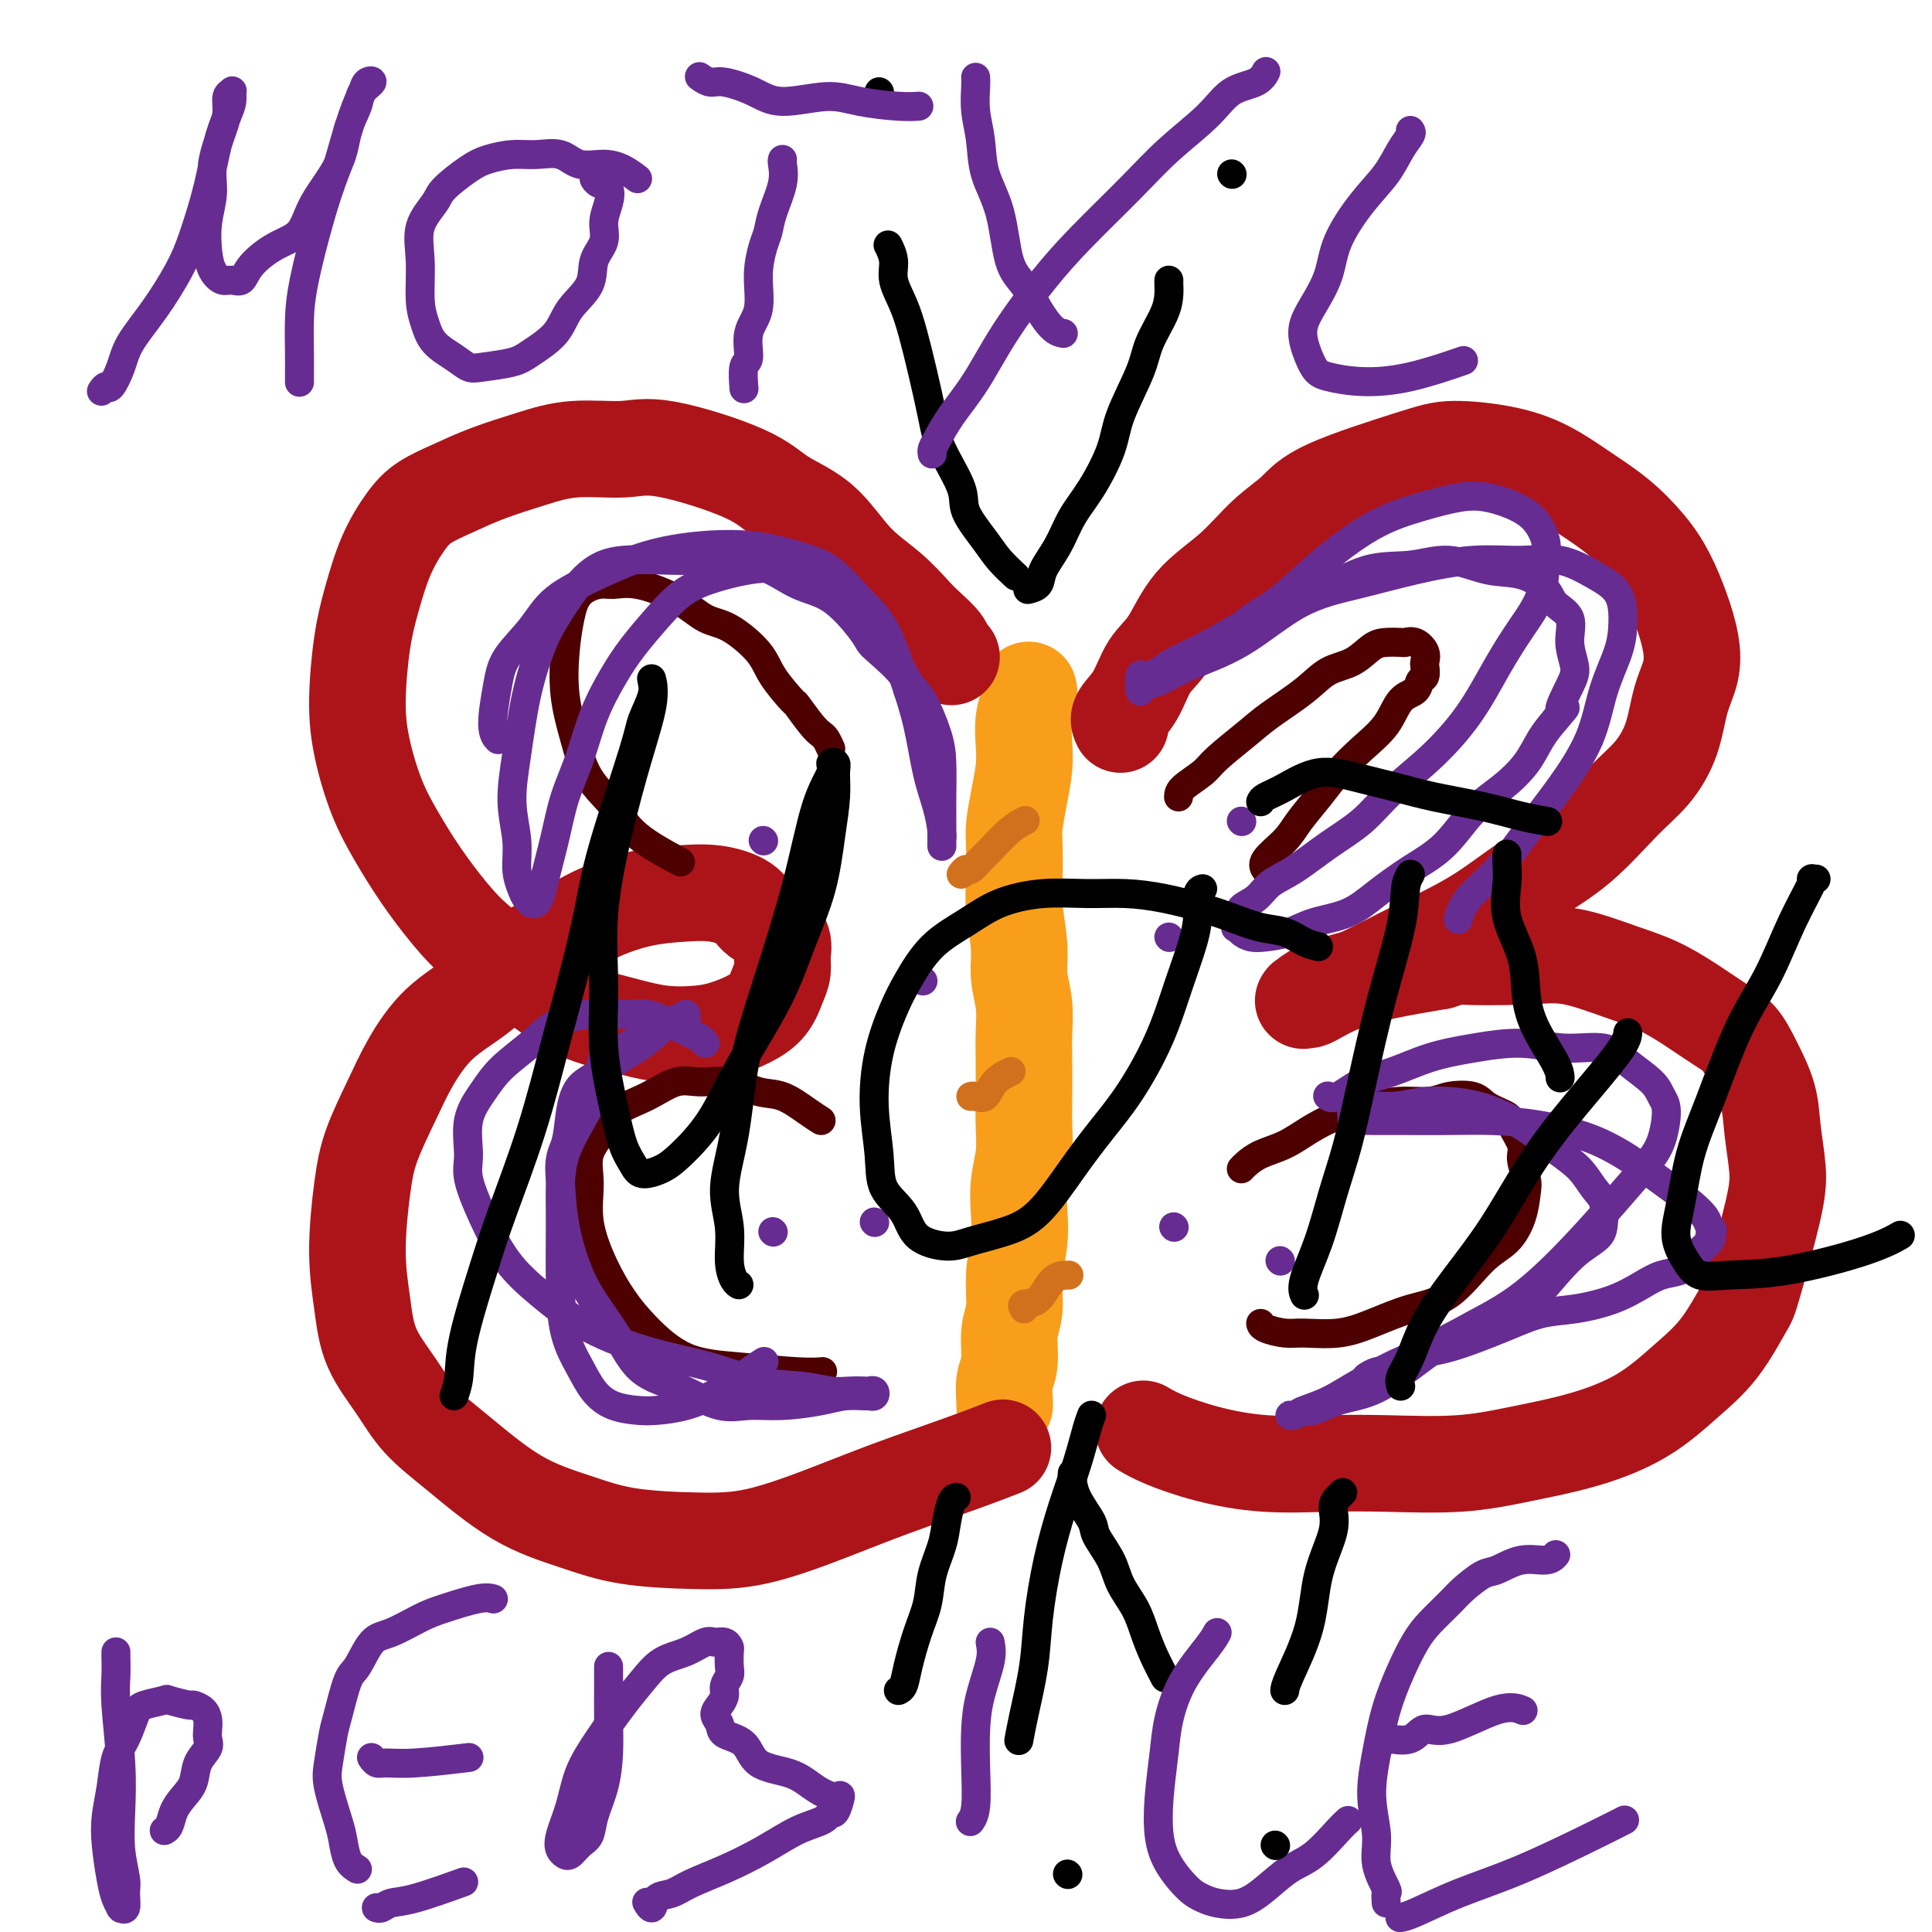 <svg viewBox='0 0 400 400' version='1.1' xmlns='http://www.w3.org/2000/svg' xmlns:xlink='http://www.w3.org/1999/xlink'><g fill='none' stroke='#F99E1B' stroke-width='20' stroke-linecap='round' stroke-linejoin='round'><path d='M213,143c-0.030,-0.138 -0.060,-0.275 0,0c0.060,0.275 0.209,0.963 0,2c-0.209,1.037 -0.778,2.424 -1,4c-0.222,1.576 -0.098,3.342 0,5c0.098,1.658 0.170,3.209 0,5c-0.170,1.791 -0.583,3.823 -1,6c-0.417,2.177 -0.840,4.500 -1,6c-0.160,1.500 -0.058,2.178 0,4c0.058,1.822 0.072,4.789 0,7c-0.072,2.211 -0.229,3.664 0,6c0.229,2.336 0.846,5.553 1,8c0.154,2.447 -0.155,4.124 0,6c0.155,1.876 0.773,3.953 1,6c0.227,2.047 0.062,4.065 0,6c-0.062,1.935 -0.020,3.786 0,6c0.020,2.214 0.019,4.789 0,7c-0.019,2.211 -0.057,4.056 0,6c0.057,1.944 0.207,3.988 0,6c-0.207,2.012 -0.772,3.994 -1,6c-0.228,2.006 -0.118,4.036 0,6c0.118,1.964 0.243,3.863 0,6c-0.243,2.137 -0.853,4.514 -1,7c-0.147,2.486 0.171,5.083 0,7c-0.171,1.917 -0.830,3.155 -1,5c-0.170,1.845 0.151,4.298 0,6c-0.151,1.702 -0.772,2.652 -1,4c-0.228,1.348 -0.061,3.094 0,4c0.061,0.906 0.018,0.973 0,1c-0.018,0.027 -0.009,0.013 0,0'/></g>
<g fill='none' stroke='#AD1419' stroke-width='20' stroke-linecap='round' stroke-linejoin='round'><path d='M232,150c-0.274,-0.548 -0.548,-1.096 0,-2c0.548,-0.904 1.919,-2.164 3,-4c1.081,-1.836 1.872,-4.248 3,-6c1.128,-1.752 2.591,-2.845 4,-5c1.409,-2.155 2.763,-5.372 5,-8c2.237,-2.628 5.357,-4.668 8,-7c2.643,-2.332 4.810,-4.955 7,-7c2.190,-2.045 4.403,-3.513 6,-5c1.597,-1.487 2.577,-2.994 7,-5c4.423,-2.006 12.288,-4.512 17,-6c4.712,-1.488 6.271,-1.958 9,-2c2.729,-0.042 6.627,0.343 10,1c3.373,0.657 6.219,1.587 9,3c2.781,1.413 5.497,3.310 8,5c2.503,1.690 4.793,3.175 7,5c2.207,1.825 4.330,3.992 6,6c1.670,2.008 2.886,3.857 4,6c1.114,2.143 2.126,4.581 3,7c0.874,2.419 1.610,4.821 2,7c0.390,2.179 0.432,4.136 0,6c-0.432,1.864 -1.339,3.634 -2,6c-0.661,2.366 -1.075,5.326 -2,8c-0.925,2.674 -2.362,5.060 -4,7c-1.638,1.940 -3.478,3.432 -6,6c-2.522,2.568 -5.725,6.213 -9,9c-3.275,2.787 -6.623,4.718 -10,7c-3.377,2.282 -6.783,4.915 -10,7c-3.217,2.085 -6.245,3.623 -9,5c-2.755,1.377 -5.238,2.593 -8,4c-2.762,1.407 -5.802,3.004 -8,4c-2.198,0.996 -3.555,1.391 -5,2c-1.445,0.609 -2.977,1.433 -4,2c-1.023,0.567 -1.535,0.878 -2,1c-0.465,0.122 -0.882,0.055 -1,0c-0.118,-0.055 0.063,-0.098 0,0c-0.063,0.098 -0.371,0.336 0,0c0.371,-0.336 1.419,-1.245 3,-2c1.581,-0.755 3.695,-1.357 6,-2c2.305,-0.643 4.801,-1.327 8,-2c3.199,-0.673 7.099,-1.337 11,-2'/><path d='M298,199c4.862,-1.475 3.019,-1.161 5,-1c1.981,0.161 7.788,0.170 12,0c4.212,-0.170 6.829,-0.520 10,0c3.171,0.520 6.897,1.909 10,3c3.103,1.091 5.582,1.885 8,3c2.418,1.115 4.774,2.551 7,4c2.226,1.449 4.322,2.912 6,4c1.678,1.088 2.937,1.801 4,3c1.063,1.199 1.931,2.883 3,5c1.069,2.117 2.339,4.665 3,7c0.661,2.335 0.713,4.455 1,7c0.287,2.545 0.810,5.516 1,8c0.190,2.484 0.049,4.482 -1,9c-1.049,4.518 -3.006,11.554 -4,15c-0.994,3.446 -1.026,3.300 -2,5c-0.974,1.700 -2.892,5.246 -5,8c-2.108,2.754 -4.408,4.717 -7,7c-2.592,2.283 -5.477,4.885 -9,7c-3.523,2.115 -7.686,3.743 -12,5c-4.314,1.257 -8.781,2.142 -13,3c-4.219,0.858 -8.190,1.689 -13,2c-4.810,0.311 -10.460,0.102 -15,0c-4.540,-0.102 -7.970,-0.098 -12,0c-4.030,0.098 -8.660,0.289 -13,0c-4.340,-0.289 -8.390,-1.057 -12,-2c-3.610,-0.943 -6.780,-2.062 -9,-3c-2.220,-0.938 -3.492,-1.697 -4,-2c-0.508,-0.303 -0.254,-0.152 0,0'/><path d='M197,136c-0.384,-0.271 -0.767,-0.543 -1,-1c-0.233,-0.457 -0.314,-1.101 -1,-2c-0.686,-0.899 -1.975,-2.053 -3,-3c-1.025,-0.947 -1.785,-1.687 -3,-3c-1.215,-1.313 -2.884,-3.199 -5,-5c-2.116,-1.801 -4.680,-3.517 -7,-6c-2.320,-2.483 -4.398,-5.733 -7,-8c-2.602,-2.267 -5.729,-3.551 -8,-5c-2.271,-1.449 -3.685,-3.063 -8,-5c-4.315,-1.937 -11.531,-4.199 -16,-5c-4.469,-0.801 -6.192,-0.143 -9,0c-2.808,0.143 -6.701,-0.230 -10,0c-3.299,0.230 -6.002,1.063 -9,2c-2.998,0.937 -6.290,1.979 -9,3c-2.710,1.021 -4.837,2.020 -7,3c-2.163,0.980 -4.362,1.939 -6,3c-1.638,1.061 -2.716,2.223 -4,4c-1.284,1.777 -2.773,4.168 -4,7c-1.227,2.832 -2.191,6.103 -3,9c-0.809,2.897 -1.463,5.420 -2,9c-0.537,3.580 -0.957,8.219 -1,12c-0.043,3.781 0.290,6.705 1,10c0.710,3.295 1.798,6.963 3,10c1.202,3.037 2.517,5.444 4,8c1.483,2.556 3.135,5.262 5,8c1.865,2.738 3.945,5.510 6,8c2.055,2.490 4.087,4.699 7,7c2.913,2.301 6.708,4.694 10,7c3.292,2.306 6.080,4.525 9,6c2.920,1.475 5.971,2.208 9,3c3.029,0.792 6.037,1.644 9,2c2.963,0.356 5.883,0.216 8,0c2.117,-0.216 3.433,-0.508 5,-1c1.567,-0.492 3.386,-1.184 5,-2c1.614,-0.816 3.022,-1.754 4,-3c0.978,-1.246 1.524,-2.798 2,-4c0.476,-1.202 0.880,-2.054 1,-3c0.120,-0.946 -0.045,-1.985 0,-3c0.045,-1.015 0.298,-2.004 0,-3c-0.298,-0.996 -1.149,-1.998 -2,-3'/><path d='M160,192c-0.156,-1.598 0.453,-1.094 0,-1c-0.453,0.094 -1.969,-0.222 -3,-1c-1.031,-0.778 -1.578,-2.019 -3,-3c-1.422,-0.981 -3.720,-1.703 -6,-2c-2.280,-0.297 -4.541,-0.171 -7,0c-2.459,0.171 -5.116,0.386 -8,1c-2.884,0.614 -5.995,1.627 -9,3c-3.005,1.373 -5.903,3.106 -9,5c-3.097,1.894 -6.393,3.948 -9,6c-2.607,2.052 -4.526,4.101 -7,6c-2.474,1.899 -5.503,3.649 -8,6c-2.497,2.351 -4.463,5.303 -6,8c-1.537,2.697 -2.643,5.138 -4,8c-1.357,2.862 -2.963,6.146 -4,9c-1.037,2.854 -1.506,5.279 -2,9c-0.494,3.721 -1.012,8.738 -1,13c0.012,4.262 0.556,7.770 1,11c0.444,3.230 0.788,6.184 2,9c1.212,2.816 3.293,5.495 5,8c1.707,2.505 3.040,4.835 5,7c1.960,2.165 4.547,4.163 8,7c3.453,2.837 7.774,6.512 12,9c4.226,2.488 8.359,3.790 12,5c3.641,1.210 6.791,2.327 11,3c4.209,0.673 9.477,0.900 14,1c4.523,0.100 8.302,0.072 13,-1c4.698,-1.072 10.314,-3.188 15,-5c4.686,-1.812 8.442,-3.321 13,-5c4.558,-1.679 9.920,-3.529 14,-5c4.080,-1.471 6.880,-2.563 8,-3c1.120,-0.437 0.560,-0.218 0,0'/></g>
<g fill='none' stroke='#000000' stroke-width='6' stroke-linecap='round' stroke-linejoin='round'><path d='M184,51c-0.126,-0.249 -0.252,-0.499 0,0c0.252,0.499 0.882,1.746 1,3c0.118,1.254 -0.277,2.515 0,4c0.277,1.485 1.227,3.194 2,5c0.773,1.806 1.371,3.708 2,6c0.629,2.292 1.289,4.974 2,8c0.711,3.026 1.471,6.396 2,9c0.529,2.604 0.826,4.443 2,7c1.174,2.557 3.226,5.831 4,8c0.774,2.169 0.271,3.233 1,5c0.729,1.767 2.690,4.236 4,6c1.310,1.764 1.968,2.821 3,4c1.032,1.179 2.438,2.480 3,3c0.562,0.520 0.281,0.260 0,0'/><path d='M242,58c-0.008,0.277 -0.016,0.555 0,1c0.016,0.445 0.057,1.058 0,2c-0.057,0.942 -0.212,2.212 -1,4c-0.788,1.788 -2.209,4.094 -3,6c-0.791,1.906 -0.953,3.411 -2,6c-1.047,2.589 -2.979,6.264 -4,9c-1.021,2.736 -1.132,4.535 -2,7c-0.868,2.465 -2.493,5.595 -4,8c-1.507,2.405 -2.894,4.084 -4,6c-1.106,1.916 -1.929,4.069 -3,6c-1.071,1.931 -2.390,3.641 -3,5c-0.610,1.359 -0.510,2.366 -1,3c-0.490,0.634 -1.568,0.895 -2,1c-0.432,0.105 -0.216,0.052 0,0'/><path d='M182,19c0.000,0.000 0.100,0.100 0.1,0.1'/><path d='M255,36c0.000,0.000 0.100,0.100 0.1,0.1'/><path d='M198,310c-0.325,0.083 -0.650,0.166 -1,1c-0.350,0.834 -0.727,2.418 -1,4c-0.273,1.582 -0.444,3.161 -1,5c-0.556,1.839 -1.497,3.939 -2,6c-0.503,2.061 -0.569,4.083 -1,6c-0.431,1.917 -1.226,3.729 -2,6c-0.774,2.271 -1.527,5.000 -2,7c-0.473,2.000 -0.666,3.269 -1,4c-0.334,0.731 -0.810,0.923 -1,1c-0.190,0.077 -0.095,0.038 0,0'/><path d='M222,305c-0.025,0.106 -0.049,0.211 0,1c0.049,0.789 0.172,2.261 1,4c0.828,1.739 2.361,3.745 3,5c0.639,1.255 0.384,1.759 1,3c0.616,1.241 2.104,3.219 3,5c0.896,1.781 1.200,3.364 2,5c0.800,1.636 2.096,3.325 3,5c0.904,1.675 1.418,3.336 2,5c0.582,1.664 1.234,3.333 2,5c0.766,1.667 1.648,3.334 2,4c0.352,0.666 0.176,0.333 0,0'/></g>
<g fill='none' stroke='#4E0000' stroke-width='6' stroke-linecap='round' stroke-linejoin='round'><path d='M244,165c0.019,-0.562 0.039,-1.125 1,-2c0.961,-0.875 2.865,-2.064 4,-3c1.135,-0.936 1.502,-1.620 3,-3c1.498,-1.380 4.126,-3.457 6,-5c1.874,-1.543 2.995,-2.553 5,-4c2.005,-1.447 4.896,-3.330 7,-5c2.104,-1.670 3.422,-3.127 5,-4c1.578,-0.873 3.416,-1.162 5,-2c1.584,-0.838 2.913,-2.226 4,-3c1.087,-0.774 1.931,-0.934 3,-1c1.069,-0.066 2.364,-0.039 3,0c0.636,0.039 0.615,0.089 1,0c0.385,-0.089 1.176,-0.318 2,0c0.824,0.318 1.682,1.183 2,2c0.318,0.817 0.098,1.584 0,2c-0.098,0.416 -0.074,0.479 0,1c0.074,0.521 0.198,1.499 0,2c-0.198,0.501 -0.719,0.523 -1,1c-0.281,0.477 -0.322,1.407 -1,2c-0.678,0.593 -1.993,0.849 -3,2c-1.007,1.151 -1.705,3.196 -3,5c-1.295,1.804 -3.188,3.367 -5,5c-1.812,1.633 -3.544,3.337 -5,5c-1.456,1.663 -2.635,3.287 -4,5c-1.365,1.713 -2.915,3.517 -4,5c-1.085,1.483 -1.703,2.645 -3,4c-1.297,1.355 -3.272,2.903 -4,4c-0.728,1.097 -0.208,1.742 0,2c0.208,0.258 0.104,0.129 0,0'/><path d='M257,242c0.204,-0.238 0.407,-0.476 1,-1c0.593,-0.524 1.574,-1.334 3,-2c1.426,-0.666 3.296,-1.188 5,-2c1.704,-0.812 3.243,-1.916 5,-3c1.757,-1.084 3.731,-2.150 6,-3c2.269,-0.850 4.831,-1.483 7,-2c2.169,-0.517 3.944,-0.917 6,-1c2.056,-0.083 4.394,0.152 6,0c1.606,-0.152 2.481,-0.692 4,-1c1.519,-0.308 3.683,-0.385 5,0c1.317,0.385 1.788,1.232 3,2c1.212,0.768 3.166,1.459 4,2c0.834,0.541 0.550,0.933 1,2c0.450,1.067 1.636,2.808 2,4c0.364,1.192 -0.092,1.835 0,3c0.092,1.165 0.733,2.853 1,4c0.267,1.147 0.160,1.753 0,3c-0.160,1.247 -0.374,3.134 -1,5c-0.626,1.866 -1.663,3.711 -3,5c-1.337,1.289 -2.973,2.024 -5,4c-2.027,1.976 -4.443,5.195 -7,7c-2.557,1.805 -5.253,2.197 -8,3c-2.747,0.803 -5.545,2.016 -8,3c-2.455,0.984 -4.567,1.738 -7,2c-2.433,0.262 -5.188,0.032 -7,0c-1.812,-0.032 -2.682,0.136 -4,0c-1.318,-0.136 -3.086,-0.575 -4,-1c-0.914,-0.425 -0.976,-0.836 -1,-1c-0.024,-0.164 -0.012,-0.082 0,0'/><path d='M170,232c-0.816,-0.519 -1.631,-1.039 -3,-2c-1.369,-0.961 -3.291,-2.365 -5,-3c-1.709,-0.635 -3.203,-0.501 -5,-1c-1.797,-0.499 -3.896,-1.632 -6,-2c-2.104,-0.368 -4.215,0.028 -6,0c-1.785,-0.028 -3.246,-0.480 -5,0c-1.754,0.480 -3.800,1.893 -6,3c-2.200,1.107 -4.553,1.909 -6,3c-1.447,1.091 -1.987,2.471 -3,4c-1.013,1.529 -2.498,3.209 -3,5c-0.502,1.791 -0.020,3.695 0,6c0.020,2.305 -0.421,5.013 0,8c0.421,2.987 1.705,6.253 3,9c1.295,2.747 2.600,4.974 4,7c1.400,2.026 2.894,3.849 5,6c2.106,2.151 4.824,4.629 8,6c3.176,1.371 6.810,1.636 11,2c4.190,0.364 8.936,0.829 12,1c3.064,0.171 4.447,0.049 5,0c0.553,-0.049 0.277,-0.024 0,0'/><path d='M172,155c-0.346,-0.760 -0.692,-1.520 -1,-2c-0.308,-0.480 -0.579,-0.680 -1,-1c-0.421,-0.320 -0.991,-0.762 -2,-2c-1.009,-1.238 -2.457,-3.274 -3,-4c-0.543,-0.726 -0.181,-0.143 -1,-1c-0.819,-0.857 -2.820,-3.156 -4,-5c-1.180,-1.844 -1.539,-3.234 -3,-5c-1.461,-1.766 -4.022,-3.909 -6,-5c-1.978,-1.091 -3.371,-1.131 -5,-2c-1.629,-0.869 -3.493,-2.569 -6,-4c-2.507,-1.431 -5.655,-2.594 -8,-3c-2.345,-0.406 -3.886,-0.055 -5,0c-1.114,0.055 -1.803,-0.187 -3,0c-1.197,0.187 -2.904,0.802 -4,2c-1.096,1.198 -1.583,2.980 -2,5c-0.417,2.020 -0.765,4.279 -1,7c-0.235,2.721 -0.357,5.906 0,9c0.357,3.094 1.193,6.098 2,9c0.807,2.902 1.584,5.703 3,8c1.416,2.297 3.472,4.090 5,6c1.528,1.910 2.527,3.937 5,6c2.473,2.063 6.421,4.161 8,5c1.579,0.839 0.790,0.420 0,0'/></g>
<g fill='none' stroke='#672C91' stroke-width='6' stroke-linecap='round' stroke-linejoin='round'><path d='M158,174c0.000,0.000 0.100,0.100 0.1,0.1'/><path d='M191,203c0.000,0.000 0.100,0.100 0.1,0.1'/><path d='M160,255c0.000,0.000 0.100,0.100 0.1,0.1'/><path d='M181,253c0.000,0.000 0.100,0.100 0.1,0.1'/><path d='M242,194c0.000,0.000 0.100,0.100 0.1,0.1'/><path d='M257,170c0.000,0.000 0.100,0.100 0.1,0.1'/><path d='M243,254c0.000,0.000 0.100,0.100 0.1,0.1'/><path d='M265,261c0.000,0.000 0.100,0.100 0.1,0.1'/></g>
<g fill='none' stroke='#D2711D' stroke-width='6' stroke-linecap='round' stroke-linejoin='round'><path d='M199,181c0.361,-0.475 0.722,-0.949 1,-1c0.278,-0.051 0.474,0.322 1,0c0.526,-0.322 1.381,-1.341 2,-2c0.619,-0.659 1.001,-0.960 2,-2c0.999,-1.040 2.615,-2.818 4,-4c1.385,-1.182 2.539,-1.766 3,-2c0.461,-0.234 0.231,-0.117 0,0'/><path d='M201,227c0.233,-0.075 0.466,-0.150 1,0c0.534,0.150 1.370,0.525 2,0c0.630,-0.525 1.054,-1.949 2,-3c0.946,-1.051 2.413,-1.729 3,-2c0.587,-0.271 0.293,-0.136 0,0'/><path d='M212,271c-0.273,-0.423 -0.545,-0.845 0,-1c0.545,-0.155 1.909,-0.041 3,-1c1.091,-0.959 1.909,-2.989 3,-4c1.091,-1.011 2.455,-1.003 3,-1c0.545,0.003 0.273,0.002 0,0'/></g>
<g fill='none' stroke='#672C91' stroke-width='6' stroke-linecap='round' stroke-linejoin='round'><path d='M255,133c0.219,-0.585 0.438,-1.171 1,-2c0.562,-0.829 1.466,-1.902 3,-3c1.534,-1.098 3.697,-2.221 6,-4c2.303,-1.779 4.746,-4.215 8,-7c3.254,-2.785 7.318,-5.918 11,-8c3.682,-2.082 6.982,-3.114 10,-4c3.018,-0.886 5.755,-1.626 8,-2c2.245,-0.374 3.999,-0.382 6,0c2.001,0.382 4.248,1.153 6,2c1.752,0.847 3.008,1.771 4,3c0.992,1.229 1.719,2.764 2,4c0.281,1.236 0.115,2.172 0,4c-0.115,1.828 -0.180,4.549 -1,7c-0.820,2.451 -2.395,4.632 -4,7c-1.605,2.368 -3.238,4.923 -5,8c-1.762,3.077 -3.652,6.678 -6,10c-2.348,3.322 -5.155,6.367 -8,9c-2.845,2.633 -5.728,4.854 -8,7c-2.272,2.146 -3.934,4.217 -6,6c-2.066,1.783 -4.537,3.279 -7,5c-2.463,1.721 -4.918,3.668 -7,5c-2.082,1.332 -3.791,2.049 -5,3c-1.209,0.951 -1.918,2.135 -3,3c-1.082,0.865 -2.536,1.412 -3,2c-0.464,0.588 0.063,1.219 0,2c-0.063,0.781 -0.717,1.712 -1,2c-0.283,0.288 -0.194,-0.069 0,0c0.194,0.069 0.492,0.562 1,1c0.508,0.438 1.226,0.820 2,1c0.774,0.180 1.604,0.156 3,0c1.396,-0.156 3.358,-0.446 5,-1c1.642,-0.554 2.966,-1.373 5,-2c2.034,-0.627 4.780,-1.062 7,-2c2.220,-0.938 3.916,-2.378 6,-4c2.084,-1.622 4.557,-3.426 7,-5c2.443,-1.574 4.856,-2.917 7,-5c2.144,-2.083 4.019,-4.906 6,-7c1.981,-2.094 4.067,-3.458 6,-5c1.933,-1.542 3.713,-3.261 5,-5c1.287,-1.739 2.082,-3.497 3,-5c0.918,-1.503 1.959,-2.752 3,-4'/><path d='M322,149c3.685,-4.220 1.396,-1.770 1,-2c-0.396,-0.230 1.099,-3.139 2,-5c0.901,-1.861 1.208,-2.675 1,-4c-0.208,-1.325 -0.931,-3.161 -1,-5c-0.069,-1.839 0.515,-3.682 0,-5c-0.515,-1.318 -2.130,-2.113 -3,-3c-0.870,-0.887 -0.995,-1.866 -2,-3c-1.005,-1.134 -2.890,-2.423 -5,-3c-2.110,-0.577 -4.446,-0.441 -7,-1c-2.554,-0.559 -5.328,-1.813 -8,-2c-2.672,-0.187 -5.243,0.693 -8,1c-2.757,0.307 -5.701,0.039 -9,1c-3.299,0.961 -6.951,3.150 -11,5c-4.049,1.850 -8.493,3.362 -12,5c-3.507,1.638 -6.078,3.402 -9,5c-2.922,1.598 -6.195,3.029 -8,4c-1.805,0.971 -2.142,1.483 -3,2c-0.858,0.517 -2.236,1.041 -3,1c-0.764,-0.041 -0.912,-0.646 -1,0c-0.088,0.646 -0.115,2.543 0,3c0.115,0.457 0.370,-0.528 1,-1c0.630,-0.472 1.633,-0.433 3,-1c1.367,-0.567 3.098,-1.741 6,-3c2.902,-1.259 6.975,-2.604 11,-5c4.025,-2.396 8.002,-5.843 12,-8c3.998,-2.157 8.016,-3.025 12,-4c3.984,-0.975 7.933,-2.056 12,-3c4.067,-0.944 8.253,-1.749 12,-2c3.747,-0.251 7.057,0.052 10,0c2.943,-0.052 5.519,-0.460 8,0c2.481,0.460 4.865,1.788 7,3c2.135,1.212 4.019,2.308 5,4c0.981,1.692 1.057,3.980 1,6c-0.057,2.020 -0.249,3.771 -1,6c-0.751,2.229 -2.061,4.934 -3,8c-0.939,3.066 -1.508,6.493 -3,10c-1.492,3.507 -3.906,7.094 -6,10c-2.094,2.906 -3.868,5.129 -6,8c-2.132,2.871 -4.623,6.388 -7,9c-2.377,2.612 -4.640,4.319 -6,6c-1.360,1.681 -1.817,3.338 -2,4c-0.183,0.662 -0.091,0.331 0,0'/><path d='M275,227c-0.110,-0.080 -0.220,-0.161 0,0c0.220,0.161 0.771,0.562 2,0c1.229,-0.562 3.137,-2.089 5,-3c1.863,-0.911 3.681,-1.206 6,-2c2.319,-0.794 5.138,-2.085 8,-3c2.862,-0.915 5.769,-1.453 9,-2c3.231,-0.547 6.788,-1.105 10,-1c3.212,0.105 6.079,0.871 9,1c2.921,0.129 5.897,-0.380 8,0c2.103,0.380 3.332,1.648 5,3c1.668,1.352 3.775,2.789 5,4c1.225,1.211 1.570,2.196 2,3c0.430,0.804 0.946,1.427 1,3c0.054,1.573 -0.353,4.096 -1,6c-0.647,1.904 -1.534,3.189 -3,5c-1.466,1.811 -3.513,4.150 -6,7c-2.487,2.850 -5.415,6.213 -9,10c-3.585,3.787 -7.826,7.997 -12,11c-4.174,3.003 -8.281,4.798 -12,7c-3.719,2.202 -7.051,4.809 -10,7c-2.949,2.191 -5.514,3.964 -8,5c-2.486,1.036 -4.891,1.335 -7,2c-2.109,0.665 -3.921,1.695 -5,2c-1.079,0.305 -1.424,-0.117 -2,0c-0.576,0.117 -1.384,0.773 -2,1c-0.616,0.227 -1.041,0.026 -1,0c0.041,-0.026 0.547,0.123 1,0c0.453,-0.123 0.853,-0.517 2,-1c1.147,-0.483 3.042,-1.056 5,-2c1.958,-0.944 3.978,-2.260 7,-4c3.022,-1.740 7.046,-3.905 10,-5c2.954,-1.095 4.837,-1.122 8,-2c3.163,-0.878 7.606,-2.609 11,-4c3.394,-1.391 5.741,-2.443 8,-3c2.259,-0.557 4.432,-0.621 7,-1c2.568,-0.379 5.532,-1.074 8,-2c2.468,-0.926 4.439,-2.082 6,-3c1.561,-0.918 2.713,-1.598 4,-2c1.287,-0.402 2.710,-0.528 4,-1c1.290,-0.472 2.449,-1.292 3,-2c0.551,-0.708 0.495,-1.306 1,-2c0.505,-0.694 1.573,-1.484 2,-2c0.427,-0.516 0.214,-0.758 0,-1'/><path d='M354,256c0.951,-1.455 0.330,-1.592 0,-2c-0.330,-0.408 -0.369,-1.088 -1,-2c-0.631,-0.912 -1.855,-2.055 -3,-3c-1.145,-0.945 -2.211,-1.693 -4,-3c-1.789,-1.307 -4.301,-3.173 -7,-5c-2.699,-1.827 -5.584,-3.614 -9,-5c-3.416,-1.386 -7.361,-2.371 -11,-3c-3.639,-0.629 -6.970,-0.900 -10,-1c-3.030,-0.100 -5.760,-0.027 -9,0c-3.240,0.027 -6.991,0.008 -9,0c-2.009,-0.008 -2.275,-0.005 -3,0c-0.725,0.005 -1.909,0.013 -3,0c-1.091,-0.013 -2.090,-0.046 -3,0c-0.910,0.046 -1.733,0.171 -2,0c-0.267,-0.171 0.020,-0.638 0,-1c-0.020,-0.362 -0.347,-0.618 0,-1c0.347,-0.382 1.367,-0.890 3,-1c1.633,-0.110 3.878,0.179 6,0c2.122,-0.179 4.122,-0.825 7,-1c2.878,-0.175 6.633,0.120 10,1c3.367,0.880 6.346,2.345 9,4c2.654,1.655 4.985,3.500 7,5c2.015,1.500 3.716,2.656 5,4c1.284,1.344 2.150,2.876 3,4c0.850,1.124 1.682,1.841 2,3c0.318,1.159 0.122,2.762 0,4c-0.122,1.238 -0.168,2.113 -1,3c-0.832,0.887 -2.448,1.788 -4,3c-1.552,1.212 -3.039,2.736 -5,5c-1.961,2.264 -4.397,5.269 -7,7c-2.603,1.731 -5.372,2.190 -8,3c-2.628,0.810 -5.114,1.972 -7,3c-1.886,1.028 -3.171,1.922 -5,3c-1.829,1.078 -4.202,2.341 -6,3c-1.798,0.659 -3.023,0.716 -4,1c-0.977,0.284 -1.708,0.795 -2,1c-0.292,0.205 -0.146,0.102 0,0'/><path d='M146,216c-0.285,-0.354 -0.569,-0.707 -1,-1c-0.431,-0.293 -1.008,-0.525 -2,-1c-0.992,-0.475 -2.400,-1.195 -4,-2c-1.600,-0.805 -3.391,-1.697 -5,-2c-1.609,-0.303 -3.035,-0.017 -5,0c-1.965,0.017 -4.468,-0.233 -7,0c-2.532,0.233 -5.093,0.951 -7,2c-1.907,1.049 -3.162,2.430 -5,4c-1.838,1.570 -4.260,3.330 -6,5c-1.740,1.670 -2.798,3.251 -4,5c-1.202,1.749 -2.547,3.666 -3,6c-0.453,2.334 -0.015,5.083 0,7c0.015,1.917 -0.393,3.001 0,5c0.393,1.999 1.587,4.913 3,8c1.413,3.087 3.046,6.349 5,9c1.954,2.651 4.231,4.693 7,7c2.769,2.307 6.031,4.880 10,7c3.969,2.120 8.644,3.787 13,5c4.356,1.213 8.391,1.971 12,3c3.609,1.029 6.792,2.328 10,3c3.208,0.672 6.442,0.716 9,1c2.558,0.284 4.440,0.807 6,1c1.560,0.193 2.797,0.055 4,0c1.203,-0.055 2.371,-0.029 3,0c0.629,0.029 0.718,0.061 1,0c0.282,-0.061 0.757,-0.213 1,0c0.243,0.213 0.253,0.792 0,1c-0.253,0.208 -0.768,0.046 -1,0c-0.232,-0.046 -0.182,0.026 -1,0c-0.818,-0.026 -2.505,-0.148 -4,0c-1.495,0.148 -2.797,0.566 -5,1c-2.203,0.434 -5.305,0.885 -8,1c-2.695,0.115 -4.983,-0.105 -7,0c-2.017,0.105 -3.764,0.536 -6,0c-2.236,-0.536 -4.961,-2.038 -7,-3c-2.039,-0.962 -3.392,-1.383 -5,-2c-1.608,-0.617 -3.471,-1.431 -5,-3c-1.529,-1.569 -2.725,-3.893 -4,-6c-1.275,-2.107 -2.631,-3.998 -4,-6c-1.369,-2.002 -2.753,-4.116 -4,-7c-1.247,-2.884 -2.356,-6.538 -3,-10c-0.644,-3.462 -0.822,-6.731 -1,-10'/><path d='M116,244c-0.438,-4.403 0.468,-5.410 1,-7c0.532,-1.590 0.691,-3.763 1,-6c0.309,-2.237 0.767,-4.538 2,-6c1.233,-1.462 3.240,-2.084 4,-3c0.760,-0.916 0.271,-2.124 1,-3c0.729,-0.876 2.675,-1.419 4,-2c1.325,-0.581 2.028,-1.199 3,-2c0.972,-0.801 2.212,-1.784 3,-2c0.788,-0.216 1.125,0.336 2,0c0.875,-0.336 2.288,-1.559 3,-2c0.712,-0.441 0.723,-0.100 1,0c0.277,0.100 0.819,-0.041 1,0c0.181,0.041 0.002,0.264 0,0c-0.002,-0.264 0.173,-1.016 0,-1c-0.173,0.016 -0.694,0.799 -1,1c-0.306,0.201 -0.396,-0.180 -1,0c-0.604,0.180 -1.721,0.921 -3,2c-1.279,1.079 -2.721,2.497 -5,4c-2.279,1.503 -5.396,3.090 -7,5c-1.604,1.910 -1.696,4.144 -3,7c-1.304,2.856 -3.818,6.335 -5,10c-1.182,3.665 -1.030,7.516 -1,12c0.030,4.484 -0.062,9.600 0,14c0.062,4.400 0.278,8.083 1,11c0.722,2.917 1.952,5.069 3,7c1.048,1.931 1.916,3.640 3,5c1.084,1.360 2.385,2.371 4,3c1.615,0.629 3.545,0.877 5,1c1.455,0.123 2.436,0.120 4,0c1.564,-0.120 3.712,-0.358 6,-1c2.288,-0.642 4.716,-1.687 7,-3c2.284,-1.313 4.423,-2.892 6,-4c1.577,-1.108 2.594,-1.745 3,-2c0.406,-0.255 0.203,-0.127 0,0'/><path d='M190,144c-0.869,-0.222 -1.738,-0.443 -2,-1c-0.262,-0.557 0.085,-1.448 -1,-3c-1.085,-1.552 -3.600,-3.765 -5,-5c-1.400,-1.235 -1.685,-1.494 -2,-2c-0.315,-0.506 -0.659,-1.260 -2,-3c-1.341,-1.740 -3.680,-4.466 -6,-6c-2.320,-1.534 -4.622,-1.876 -7,-3c-2.378,-1.124 -4.831,-3.028 -8,-4c-3.169,-0.972 -7.053,-1.010 -10,-1c-2.947,0.010 -4.956,0.070 -8,0c-3.044,-0.070 -7.122,-0.270 -10,0c-2.878,0.270 -4.557,1.011 -6,2c-1.443,0.989 -2.652,2.228 -4,4c-1.348,1.772 -2.835,4.078 -4,6c-1.165,1.922 -2.007,3.461 -3,6c-0.993,2.539 -2.137,6.079 -3,10c-0.863,3.921 -1.443,8.223 -2,12c-0.557,3.777 -1.089,7.029 -1,10c0.089,2.971 0.798,5.662 1,8c0.202,2.338 -0.104,4.325 0,6c0.104,1.675 0.619,3.039 1,4c0.381,0.961 0.627,1.520 1,2c0.373,0.480 0.873,0.880 1,1c0.127,0.120 -0.117,-0.040 0,0c0.117,0.040 0.597,0.282 1,0c0.403,-0.282 0.730,-1.086 1,-2c0.270,-0.914 0.483,-1.939 1,-4c0.517,-2.061 1.338,-5.159 2,-8c0.662,-2.841 1.165,-5.427 2,-8c0.835,-2.573 2.000,-5.135 3,-8c1.000,-2.865 1.834,-6.034 3,-9c1.166,-2.966 2.664,-5.729 4,-8c1.336,-2.271 2.508,-4.052 4,-6c1.492,-1.948 3.303,-4.065 5,-6c1.697,-1.935 3.281,-3.688 5,-5c1.719,-1.312 3.575,-2.184 6,-3c2.425,-0.816 5.421,-1.575 8,-2c2.579,-0.425 4.743,-0.516 7,0c2.257,0.516 4.608,1.639 7,3c2.392,1.361 4.826,2.960 7,5c2.174,2.040 4.087,4.520 6,7'/><path d='M182,133c3.628,2.449 2.699,1.071 3,2c0.301,0.929 1.832,4.163 3,6c1.168,1.837 1.973,2.276 3,4c1.027,1.724 2.275,4.732 3,7c0.725,2.268 0.926,3.797 1,6c0.074,2.203 0.020,5.081 0,7c-0.020,1.919 -0.005,2.879 0,4c0.005,1.121 0.001,2.403 0,3c-0.001,0.597 0.000,0.510 0,1c-0.000,0.490 -0.002,1.557 0,2c0.002,0.443 0.009,0.262 0,0c-0.009,-0.262 -0.032,-0.604 0,-1c0.032,-0.396 0.119,-0.845 0,-2c-0.119,-1.155 -0.446,-3.014 -1,-5c-0.554,-1.986 -1.336,-4.097 -2,-7c-0.664,-2.903 -1.211,-6.598 -2,-10c-0.789,-3.402 -1.821,-6.511 -3,-10c-1.179,-3.489 -2.505,-7.359 -4,-10c-1.495,-2.641 -3.158,-4.054 -5,-6c-1.842,-1.946 -3.865,-4.426 -6,-6c-2.135,-1.574 -4.384,-2.242 -7,-3c-2.616,-0.758 -5.599,-1.604 -9,-2c-3.401,-0.396 -7.219,-0.341 -11,0c-3.781,0.341 -7.524,0.968 -11,2c-3.476,1.032 -6.685,2.470 -10,4c-3.315,1.530 -6.735,3.151 -9,5c-2.265,1.849 -3.374,3.925 -5,6c-1.626,2.075 -3.770,4.150 -5,6c-1.230,1.850 -1.546,3.475 -2,6c-0.454,2.525 -1.045,5.949 -1,8c0.045,2.051 0.727,2.729 1,3c0.273,0.271 0.136,0.136 0,0'/><path d='M21,81c0.362,-0.515 0.724,-1.029 1,-1c0.276,0.029 0.465,0.603 1,0c0.535,-0.603 1.416,-2.383 2,-4c0.584,-1.617 0.870,-3.073 2,-5c1.130,-1.927 3.103,-4.327 5,-7c1.897,-2.673 3.716,-5.618 5,-8c1.284,-2.382 2.033,-4.199 3,-7c0.967,-2.801 2.154,-6.586 3,-10c0.846,-3.414 1.352,-6.456 2,-9c0.648,-2.544 1.438,-4.589 2,-6c0.562,-1.411 0.897,-2.187 1,-3c0.103,-0.813 -0.027,-1.662 0,-2c0.027,-0.338 0.210,-0.164 0,0c-0.210,0.164 -0.812,0.317 -1,1c-0.188,0.683 0.037,1.895 0,3c-0.037,1.105 -0.336,2.101 -1,4c-0.664,1.899 -1.692,4.700 -2,7c-0.308,2.300 0.106,4.098 0,6c-0.106,1.902 -0.730,3.906 -1,6c-0.270,2.094 -0.185,4.276 0,6c0.185,1.724 0.470,2.990 1,4c0.530,1.010 1.305,1.764 2,2c0.695,0.236 1.310,-0.045 2,0c0.690,0.045 1.456,0.416 2,0c0.544,-0.416 0.867,-1.621 2,-3c1.133,-1.379 3.076,-2.934 5,-4c1.924,-1.066 3.829,-1.643 5,-3c1.171,-1.357 1.608,-3.494 3,-6c1.392,-2.506 3.740,-5.383 5,-8c1.260,-2.617 1.431,-4.976 2,-7c0.569,-2.024 1.537,-3.715 2,-5c0.463,-1.285 0.420,-2.165 1,-3c0.580,-0.835 1.782,-1.624 2,-2c0.218,-0.376 -0.550,-0.338 -1,0c-0.450,0.338 -0.583,0.976 -1,2c-0.417,1.024 -1.119,2.436 -2,5c-0.881,2.564 -1.940,6.282 -3,10'/><path d='M70,34c-1.823,4.723 -2.881,8.031 -4,12c-1.119,3.969 -2.300,8.598 -3,12c-0.700,3.402 -0.920,5.577 -1,8c-0.080,2.423 -0.022,5.093 0,7c0.022,1.907 0.006,3.052 0,4c-0.006,0.948 -0.002,1.699 0,2c0.002,0.301 0.001,0.150 0,0'/><path d='M132,37c-0.943,-0.716 -1.886,-1.431 -3,-2c-1.114,-0.569 -2.400,-0.990 -4,-1c-1.600,-0.010 -3.513,0.392 -5,0c-1.487,-0.392 -2.549,-1.579 -4,-2c-1.451,-0.421 -3.292,-0.075 -5,0c-1.708,0.075 -3.281,-0.120 -5,0c-1.719,0.120 -3.582,0.553 -5,1c-1.418,0.447 -2.390,0.906 -4,2c-1.610,1.094 -3.858,2.823 -5,4c-1.142,1.177 -1.179,1.801 -2,3c-0.821,1.199 -2.426,2.971 -3,5c-0.574,2.029 -0.117,4.315 0,7c0.117,2.685 -0.106,5.771 0,8c0.106,2.229 0.542,3.603 1,5c0.458,1.397 0.937,2.817 2,4c1.063,1.183 2.708,2.130 4,3c1.292,0.870 2.230,1.662 3,2c0.770,0.338 1.373,0.223 3,0c1.627,-0.223 4.279,-0.554 6,-1c1.721,-0.446 2.512,-1.007 4,-2c1.488,-0.993 3.675,-2.418 5,-4c1.325,-1.582 1.790,-3.322 3,-5c1.210,-1.678 3.165,-3.295 4,-5c0.835,-1.705 0.551,-3.497 1,-5c0.449,-1.503 1.630,-2.717 2,-4c0.370,-1.283 -0.073,-2.635 0,-4c0.073,-1.365 0.660,-2.744 1,-4c0.340,-1.256 0.431,-2.388 0,-3c-0.431,-0.612 -1.385,-0.703 -2,-1c-0.615,-0.297 -0.890,-0.799 -1,-1c-0.110,-0.201 -0.055,-0.100 0,0'/><path d='M162,33c-0.054,0.123 -0.108,0.246 0,1c0.108,0.754 0.378,2.138 0,4c-0.378,1.862 -1.406,4.202 -2,6c-0.594,1.798 -0.756,3.052 -1,4c-0.244,0.948 -0.572,1.589 -1,3c-0.428,1.411 -0.956,3.593 -1,6c-0.044,2.407 0.394,5.038 0,7c-0.394,1.962 -1.622,3.255 -2,5c-0.378,1.745 0.095,3.942 0,5c-0.095,1.058 -0.756,0.977 -1,2c-0.244,1.023 -0.070,3.149 0,4c0.070,0.851 0.035,0.425 0,0'/><path d='M145,16c-0.176,-0.124 -0.351,-0.249 0,0c0.351,0.249 1.229,0.871 2,1c0.771,0.129 1.434,-0.236 3,0c1.566,0.236 4.036,1.072 6,2c1.964,0.928 3.423,1.947 6,2c2.577,0.053 6.271,-0.862 9,-1c2.729,-0.138 4.495,0.499 7,1c2.505,0.501 5.751,0.866 8,1c2.249,0.134 3.500,0.038 4,0c0.500,-0.038 0.250,-0.019 0,0'/><path d='M193,94c-0.054,-0.307 -0.107,-0.615 0,-1c0.107,-0.385 0.375,-0.848 1,-2c0.625,-1.152 1.607,-2.992 3,-5c1.393,-2.008 3.196,-4.183 5,-7c1.804,-2.817 3.609,-6.274 6,-10c2.391,-3.726 5.367,-7.720 8,-11c2.633,-3.280 4.923,-5.845 8,-9c3.077,-3.155 6.943,-6.900 10,-10c3.057,-3.100 5.306,-5.556 8,-8c2.694,-2.444 5.832,-4.876 8,-7c2.168,-2.124 3.365,-3.940 5,-5c1.635,-1.060 3.710,-1.362 5,-2c1.290,-0.638 1.797,-1.611 2,-2c0.203,-0.389 0.101,-0.195 0,0'/><path d='M202,16c0.028,0.416 0.056,0.833 0,2c-0.056,1.167 -0.196,3.085 0,5c0.196,1.915 0.727,3.827 1,6c0.273,2.173 0.288,4.608 1,7c0.712,2.392 2.119,4.742 3,8c0.881,3.258 1.235,7.423 2,10c0.765,2.577 1.943,3.566 3,5c1.057,1.434 1.995,3.312 3,5c1.005,1.688 2.078,3.185 3,4c0.922,0.815 1.692,0.947 2,1c0.308,0.053 0.154,0.026 0,0'/><path d='M292,27c0.166,0.200 0.332,0.400 0,1c-0.332,0.600 -1.162,1.600 -2,3c-0.838,1.400 -1.684,3.200 -3,5c-1.316,1.800 -3.102,3.601 -5,6c-1.898,2.399 -3.908,5.396 -5,8c-1.092,2.604 -1.268,4.816 -2,7c-0.732,2.184 -2.022,4.339 -3,6c-0.978,1.661 -1.644,2.827 -2,4c-0.356,1.173 -0.401,2.352 0,4c0.401,1.648 1.247,3.765 2,5c0.753,1.235 1.412,1.588 3,2c1.588,0.412 4.106,0.884 7,1c2.894,0.116 6.164,-0.123 10,-1c3.836,-0.877 8.239,-2.394 10,-3c1.761,-0.606 0.881,-0.303 0,0'/><path d='M24,342c-0.008,0.072 -0.016,0.144 0,1c0.016,0.856 0.056,2.495 0,4c-0.056,1.505 -0.207,2.875 0,6c0.207,3.125 0.773,8.005 1,12c0.227,3.995 0.114,7.106 0,10c-0.114,2.894 -0.230,5.570 0,8c0.230,2.430 0.808,4.612 1,6c0.192,1.388 -0.000,1.981 0,3c0.000,1.019 0.193,2.464 0,3c-0.193,0.536 -0.773,0.162 -1,0c-0.227,-0.162 -0.103,-0.114 0,0c0.103,0.114 0.184,0.293 0,0c-0.184,-0.293 -0.635,-1.059 -1,-2c-0.365,-0.941 -0.646,-2.058 -1,-4c-0.354,-1.942 -0.783,-4.709 -1,-7c-0.217,-2.291 -0.223,-4.105 0,-6c0.223,-1.895 0.676,-3.869 1,-6c0.324,-2.131 0.519,-4.417 1,-6c0.481,-1.583 1.249,-2.464 2,-4c0.751,-1.536 1.484,-3.728 2,-5c0.516,-1.272 0.816,-1.623 2,-2c1.184,-0.377 3.252,-0.778 4,-1c0.748,-0.222 0.176,-0.264 1,0c0.824,0.264 3.044,0.833 4,1c0.956,0.167 0.648,-0.068 1,0c0.352,0.068 1.364,0.440 2,1c0.636,0.560 0.895,1.307 1,2c0.105,0.693 0.054,1.333 0,2c-0.054,0.667 -0.111,1.361 0,2c0.111,0.639 0.391,1.223 0,2c-0.391,0.777 -1.452,1.745 -2,3c-0.548,1.255 -0.581,2.795 -1,4c-0.419,1.205 -1.223,2.074 -2,3c-0.777,0.926 -1.528,1.908 -2,3c-0.472,1.092 -0.666,2.294 -1,3c-0.334,0.706 -0.810,0.916 -1,1c-0.190,0.084 -0.095,0.042 0,0'/><path d='M74,387c-0.747,-0.465 -1.493,-0.929 -2,-2c-0.507,-1.071 -0.774,-2.748 -1,-4c-0.226,-1.252 -0.412,-2.077 -1,-4c-0.588,-1.923 -1.577,-4.942 -2,-7c-0.423,-2.058 -0.280,-3.153 0,-5c0.280,-1.847 0.697,-4.446 1,-6c0.303,-1.554 0.494,-2.064 1,-4c0.506,-1.936 1.328,-5.299 2,-7c0.672,-1.701 1.194,-1.740 2,-3c0.806,-1.260 1.896,-3.743 3,-5c1.104,-1.257 2.223,-1.290 4,-2c1.777,-0.710 4.214,-2.099 6,-3c1.786,-0.901 2.922,-1.314 5,-2c2.078,-0.686 5.098,-1.646 7,-2c1.902,-0.354 2.686,-0.101 3,0c0.314,0.101 0.157,0.051 0,0'/><path d='M77,364c-0.080,-0.115 -0.160,-0.231 0,0c0.160,0.231 0.559,0.808 1,1c0.441,0.192 0.922,0.000 2,0c1.078,-0.000 2.752,0.192 6,0c3.248,-0.192 8.071,-0.769 10,-1c1.929,-0.231 0.965,-0.115 0,0'/><path d='M78,395c-0.074,-0.029 -0.148,-0.057 0,0c0.148,0.057 0.518,0.200 1,0c0.482,-0.200 1.078,-0.744 2,-1c0.922,-0.256 2.171,-0.223 5,-1c2.829,-0.777 7.237,-2.365 9,-3c1.763,-0.635 0.882,-0.318 0,0'/><path d='M126,345c-0.001,0.643 -0.002,1.286 0,2c0.002,0.714 0.008,1.499 0,3c-0.008,1.501 -0.029,3.718 0,6c0.029,2.282 0.107,4.627 0,7c-0.107,2.373 -0.399,4.773 -1,7c-0.601,2.227 -1.510,4.281 -2,6c-0.490,1.719 -0.561,3.102 -1,4c-0.439,0.898 -1.245,1.310 -2,2c-0.755,0.690 -1.458,1.656 -2,2c-0.542,0.344 -0.924,0.065 -1,0c-0.076,-0.065 0.152,0.085 0,0c-0.152,-0.085 -0.685,-0.403 -1,-1c-0.315,-0.597 -0.412,-1.471 0,-3c0.412,-1.529 1.334,-3.714 2,-6c0.666,-2.286 1.075,-4.675 2,-7c0.925,-2.325 2.364,-4.586 4,-7c1.636,-2.414 3.467,-4.980 5,-7c1.533,-2.020 2.767,-3.494 4,-5c1.233,-1.506 2.467,-3.046 4,-4c1.533,-0.954 3.367,-1.324 5,-2c1.633,-0.676 3.065,-1.658 4,-2c0.935,-0.342 1.375,-0.043 2,0c0.625,0.043 1.437,-0.168 2,0c0.563,0.168 0.879,0.716 1,1c0.121,0.284 0.047,0.302 0,1c-0.047,0.698 -0.068,2.074 0,3c0.068,0.926 0.224,1.403 0,2c-0.224,0.597 -0.827,1.315 -1,2c-0.173,0.685 0.083,1.339 0,2c-0.083,0.661 -0.506,1.330 -1,2c-0.494,0.670 -1.058,1.342 -1,2c0.058,0.658 0.739,1.303 1,2c0.261,0.697 0.103,1.447 1,2c0.897,0.553 2.848,0.911 4,2c1.152,1.089 1.506,2.909 3,4c1.494,1.091 4.128,1.452 6,2c1.872,0.548 2.982,1.282 4,2c1.018,0.718 1.944,1.419 3,2c1.056,0.581 2.242,1.042 3,1c0.758,-0.042 1.089,-0.588 1,0c-0.089,0.588 -0.597,2.311 -1,3c-0.403,0.689 -0.702,0.345 -1,0'/><path d='M172,375c-0.390,0.846 -0.866,1.462 -2,2c-1.134,0.538 -2.925,0.999 -5,2c-2.075,1.001 -4.433,2.543 -7,4c-2.567,1.457 -5.342,2.830 -8,4c-2.658,1.170 -5.199,2.138 -7,3c-1.801,0.862 -2.861,1.618 -4,2c-1.139,0.382 -2.357,0.391 -3,1c-0.643,0.609 -0.712,1.818 -1,2c-0.288,0.182 -0.797,-0.662 -1,-1c-0.203,-0.338 -0.102,-0.169 0,0'/><path d='M205,340c0.197,1.061 0.393,2.122 0,4c-0.393,1.878 -1.377,4.574 -2,7c-0.623,2.426 -0.885,4.584 -1,7c-0.115,2.416 -0.082,5.091 0,8c0.082,2.909 0.214,6.052 0,8c-0.214,1.948 -0.776,2.699 -1,3c-0.224,0.301 -0.112,0.150 0,0'/><path d='M252,338c-0.364,0.677 -0.728,1.353 -2,3c-1.272,1.647 -3.452,4.263 -5,7c-1.548,2.737 -2.463,5.595 -3,8c-0.537,2.405 -0.695,4.356 -1,7c-0.305,2.644 -0.756,5.979 -1,9c-0.244,3.021 -0.282,5.727 0,8c0.282,2.273 0.886,4.114 2,6c1.114,1.886 2.740,3.818 4,5c1.260,1.182 2.153,1.614 3,2c0.847,0.386 1.649,0.727 3,1c1.351,0.273 3.251,0.477 5,0c1.749,-0.477 3.348,-1.634 5,-3c1.652,-1.366 3.357,-2.941 5,-4c1.643,-1.059 3.224,-1.604 5,-3c1.776,-1.396 3.747,-3.645 5,-5c1.253,-1.355 1.786,-1.816 2,-2c0.214,-0.184 0.107,-0.092 0,0'/><path d='M287,394c-0.063,-0.848 -0.126,-1.697 0,-2c0.126,-0.303 0.443,-0.062 0,-1c-0.443,-0.938 -1.644,-3.056 -2,-5c-0.356,-1.944 0.134,-3.715 0,-6c-0.134,-2.285 -0.892,-5.083 -1,-8c-0.108,-2.917 0.434,-5.952 1,-9c0.566,-3.048 1.156,-6.108 2,-9c0.844,-2.892 1.943,-5.617 3,-8c1.057,-2.383 2.072,-4.425 3,-6c0.928,-1.575 1.769,-2.683 3,-4c1.231,-1.317 2.852,-2.844 4,-4c1.148,-1.156 1.823,-1.941 3,-3c1.177,-1.059 2.855,-2.393 4,-3c1.145,-0.607 1.757,-0.489 3,-1c1.243,-0.511 3.117,-1.653 5,-2c1.883,-0.347 3.776,0.099 5,0c1.224,-0.099 1.778,-0.743 2,-1c0.222,-0.257 0.111,-0.129 0,0'/><path d='M286,361c0.412,-0.404 0.824,-0.808 1,-1c0.176,-0.192 0.114,-0.172 1,0c0.886,0.172 2.718,0.495 4,0c1.282,-0.495 2.015,-1.807 3,-2c0.985,-0.193 2.223,0.732 5,0c2.777,-0.732 7.094,-3.120 10,-4c2.906,-0.880 4.402,-0.251 5,0c0.598,0.251 0.299,0.126 0,0'/><path d='M290,397c-0.143,0.019 -0.286,0.038 0,0c0.286,-0.038 1.002,-0.133 3,-1c1.998,-0.867 5.278,-2.506 9,-4c3.722,-1.494 7.884,-2.844 13,-5c5.116,-2.156 11.185,-5.119 15,-7c3.815,-1.881 5.376,-2.680 6,-3c0.624,-0.320 0.312,-0.160 0,0'/></g>
<g fill='none' stroke='#000000' stroke-width='6' stroke-linecap='round' stroke-linejoin='round'><path d='M94,289c0.409,-1.140 0.818,-2.281 1,-4c0.182,-1.719 0.138,-4.018 1,-8c0.862,-3.982 2.632,-9.648 4,-14c1.368,-4.352 2.334,-7.392 4,-12c1.666,-4.608 4.032,-10.786 6,-17c1.968,-6.214 3.540,-12.466 5,-18c1.460,-5.534 2.810,-10.351 4,-15c1.190,-4.649 2.221,-9.128 3,-13c0.779,-3.872 1.305,-7.135 3,-13c1.695,-5.865 4.559,-14.331 6,-19c1.441,-4.669 1.460,-5.542 2,-7c0.540,-1.458 1.601,-3.503 2,-5c0.399,-1.497 0.137,-2.447 0,-3c-0.137,-0.553 -0.150,-0.710 0,0c0.150,0.710 0.461,2.288 0,5c-0.461,2.712 -1.694,6.558 -3,11c-1.306,4.442 -2.684,9.480 -4,15c-1.316,5.520 -2.571,11.523 -3,17c-0.429,5.477 -0.032,10.429 0,15c0.032,4.571 -0.303,8.760 0,13c0.303,4.240 1.242,8.532 2,12c0.758,3.468 1.334,6.114 2,8c0.666,1.886 1.423,3.013 2,4c0.577,0.987 0.976,1.836 2,2c1.024,0.164 2.675,-0.356 4,-1c1.325,-0.644 2.324,-1.413 4,-3c1.676,-1.587 4.028,-3.991 6,-7c1.972,-3.009 3.565,-6.623 6,-11c2.435,-4.377 5.714,-9.517 8,-14c2.286,-4.483 3.579,-8.311 5,-12c1.421,-3.689 2.970,-7.241 4,-11c1.030,-3.759 1.539,-7.726 2,-11c0.461,-3.274 0.872,-5.854 1,-8c0.128,-2.146 -0.027,-3.857 0,-5c0.027,-1.143 0.235,-1.719 0,-2c-0.235,-0.281 -0.914,-0.266 -1,0c-0.086,0.266 0.420,0.783 0,2c-0.420,1.217 -1.767,3.135 -3,7c-1.233,3.865 -2.352,9.676 -4,16c-1.648,6.324 -3.824,13.162 -6,20'/><path d='M159,203c-3.214,10.030 -4.249,13.607 -5,18c-0.751,4.393 -1.218,9.604 -2,14c-0.782,4.396 -1.880,7.977 -2,11c-0.120,3.023 0.739,5.490 1,8c0.261,2.510 -0.074,5.065 0,7c0.074,1.935 0.558,3.252 1,4c0.442,0.748 0.840,0.928 1,1c0.160,0.072 0.080,0.036 0,0'/><path d='M273,196c-0.927,-0.214 -1.855,-0.427 -3,-1c-1.145,-0.573 -2.509,-1.505 -4,-2c-1.491,-0.495 -3.110,-0.553 -5,-1c-1.890,-0.447 -4.053,-1.282 -6,-2c-1.947,-0.718 -3.679,-1.318 -6,-2c-2.321,-0.682 -5.231,-1.446 -8,-2c-2.769,-0.554 -5.396,-0.897 -8,-1c-2.604,-0.103 -5.185,0.034 -8,0c-2.815,-0.034 -5.863,-0.239 -9,0c-3.137,0.239 -6.362,0.924 -9,2c-2.638,1.076 -4.689,2.544 -7,4c-2.311,1.456 -4.883,2.899 -7,5c-2.117,2.101 -3.779,4.860 -5,7c-1.221,2.140 -2.001,3.660 -3,6c-0.999,2.340 -2.216,5.499 -3,9c-0.784,3.501 -1.136,7.343 -1,11c0.136,3.657 0.759,7.128 1,10c0.241,2.872 0.098,5.146 1,7c0.902,1.854 2.847,3.290 4,5c1.153,1.710 1.513,3.694 3,5c1.487,1.306 4.101,1.934 6,2c1.899,0.066 3.083,-0.430 5,-1c1.917,-0.570 4.566,-1.214 7,-2c2.434,-0.786 4.654,-1.714 7,-4c2.346,-2.286 4.819,-5.931 7,-9c2.181,-3.069 4.069,-5.562 6,-8c1.931,-2.438 3.905,-4.822 6,-8c2.095,-3.178 4.312,-7.149 6,-11c1.688,-3.851 2.848,-7.582 4,-11c1.152,-3.418 2.295,-6.524 3,-9c0.705,-2.476 0.973,-4.324 1,-6c0.027,-1.676 -0.185,-3.182 0,-4c0.185,-0.818 0.767,-0.948 1,-1c0.233,-0.052 0.116,-0.026 0,0'/><path d='M292,181c-0.403,0.703 -0.807,1.405 -1,3c-0.193,1.595 -0.176,4.081 -1,8c-0.824,3.919 -2.488,9.269 -4,15c-1.512,5.731 -2.872,11.842 -4,17c-1.128,5.158 -2.026,9.361 -3,13c-0.974,3.639 -2.026,6.713 -3,10c-0.974,3.287 -1.869,6.788 -3,10c-1.131,3.212 -2.497,6.134 -3,8c-0.503,1.866 -0.144,2.676 0,3c0.144,0.324 0.072,0.162 0,0'/><path d='M261,166c0.131,-0.292 0.262,-0.584 1,-1c0.738,-0.416 2.083,-0.957 4,-2c1.917,-1.043 4.408,-2.589 7,-3c2.592,-0.411 5.287,0.313 8,1c2.713,0.687 5.446,1.337 8,2c2.554,0.663 4.930,1.341 8,2c3.070,0.659 6.833,1.300 10,2c3.167,0.700 5.737,1.458 8,2c2.263,0.542 4.218,0.869 5,1c0.782,0.131 0.391,0.065 0,0'/><path d='M290,287c-0.170,-0.549 -0.341,-1.099 0,-2c0.341,-0.901 1.193,-2.154 2,-4c0.807,-1.846 1.569,-4.284 3,-7c1.431,-2.716 3.532,-5.710 6,-9c2.468,-3.290 5.302,-6.875 8,-11c2.698,-4.125 5.259,-8.790 8,-13c2.741,-4.210 5.663,-7.963 9,-12c3.337,-4.037 7.091,-8.356 9,-11c1.909,-2.644 1.974,-3.613 2,-4c0.026,-0.387 0.013,-0.194 0,0'/><path d='M312,177c0.006,-0.148 0.012,-0.297 0,0c-0.012,0.297 -0.043,1.039 0,2c0.043,0.961 0.159,2.141 0,4c-0.159,1.859 -0.593,4.399 0,7c0.593,2.601 2.211,5.265 3,8c0.789,2.735 0.747,5.542 1,8c0.253,2.458 0.800,4.566 2,7c1.200,2.434 3.054,5.194 4,7c0.946,1.806 0.985,2.659 1,3c0.015,0.341 0.008,0.171 0,0'/><path d='M376,182c-0.514,0.057 -1.027,0.113 -1,0c0.027,-0.113 0.595,-0.397 0,1c-0.595,1.397 -2.351,4.473 -4,8c-1.649,3.527 -3.190,7.505 -5,11c-1.810,3.495 -3.888,6.506 -6,11c-2.112,4.494 -4.259,10.470 -6,15c-1.741,4.530 -3.076,7.614 -4,11c-0.924,3.386 -1.438,7.076 -2,10c-0.562,2.924 -1.171,5.084 -1,7c0.171,1.916 1.121,3.587 2,5c0.879,1.413 1.686,2.567 3,3c1.314,0.433 3.134,0.144 6,0c2.866,-0.144 6.779,-0.142 12,-1c5.221,-0.858 11.752,-2.577 16,-4c4.248,-1.423 6.214,-2.549 7,-3c0.786,-0.451 0.393,-0.225 0,0'/><path d='M226,293c-0.267,0.681 -0.534,1.361 -1,3c-0.466,1.639 -1.132,4.236 -2,7c-0.868,2.764 -1.938,5.694 -3,9c-1.062,3.306 -2.117,6.988 -3,11c-0.883,4.012 -1.596,8.354 -2,12c-0.404,3.646 -0.500,6.596 -1,10c-0.500,3.404 -1.404,7.263 -2,10c-0.596,2.737 -0.885,4.354 -1,5c-0.115,0.646 -0.058,0.323 0,0'/><path d='M221,388c0.000,0.000 0.100,0.100 0.1,0.1'/><path d='M278,309c-0.287,0.293 -0.574,0.587 -1,1c-0.426,0.413 -0.990,0.947 -1,2c-0.010,1.053 0.533,2.626 0,5c-0.533,2.374 -2.143,5.551 -3,9c-0.857,3.449 -0.962,7.172 -2,11c-1.038,3.828 -3.010,7.761 -4,10c-0.990,2.239 -0.997,2.782 -1,3c-0.003,0.218 -0.001,0.109 0,0'/><path d='M264,382c0.000,0.000 0.100,0.100 0.1,0.1'/></g>
</svg>